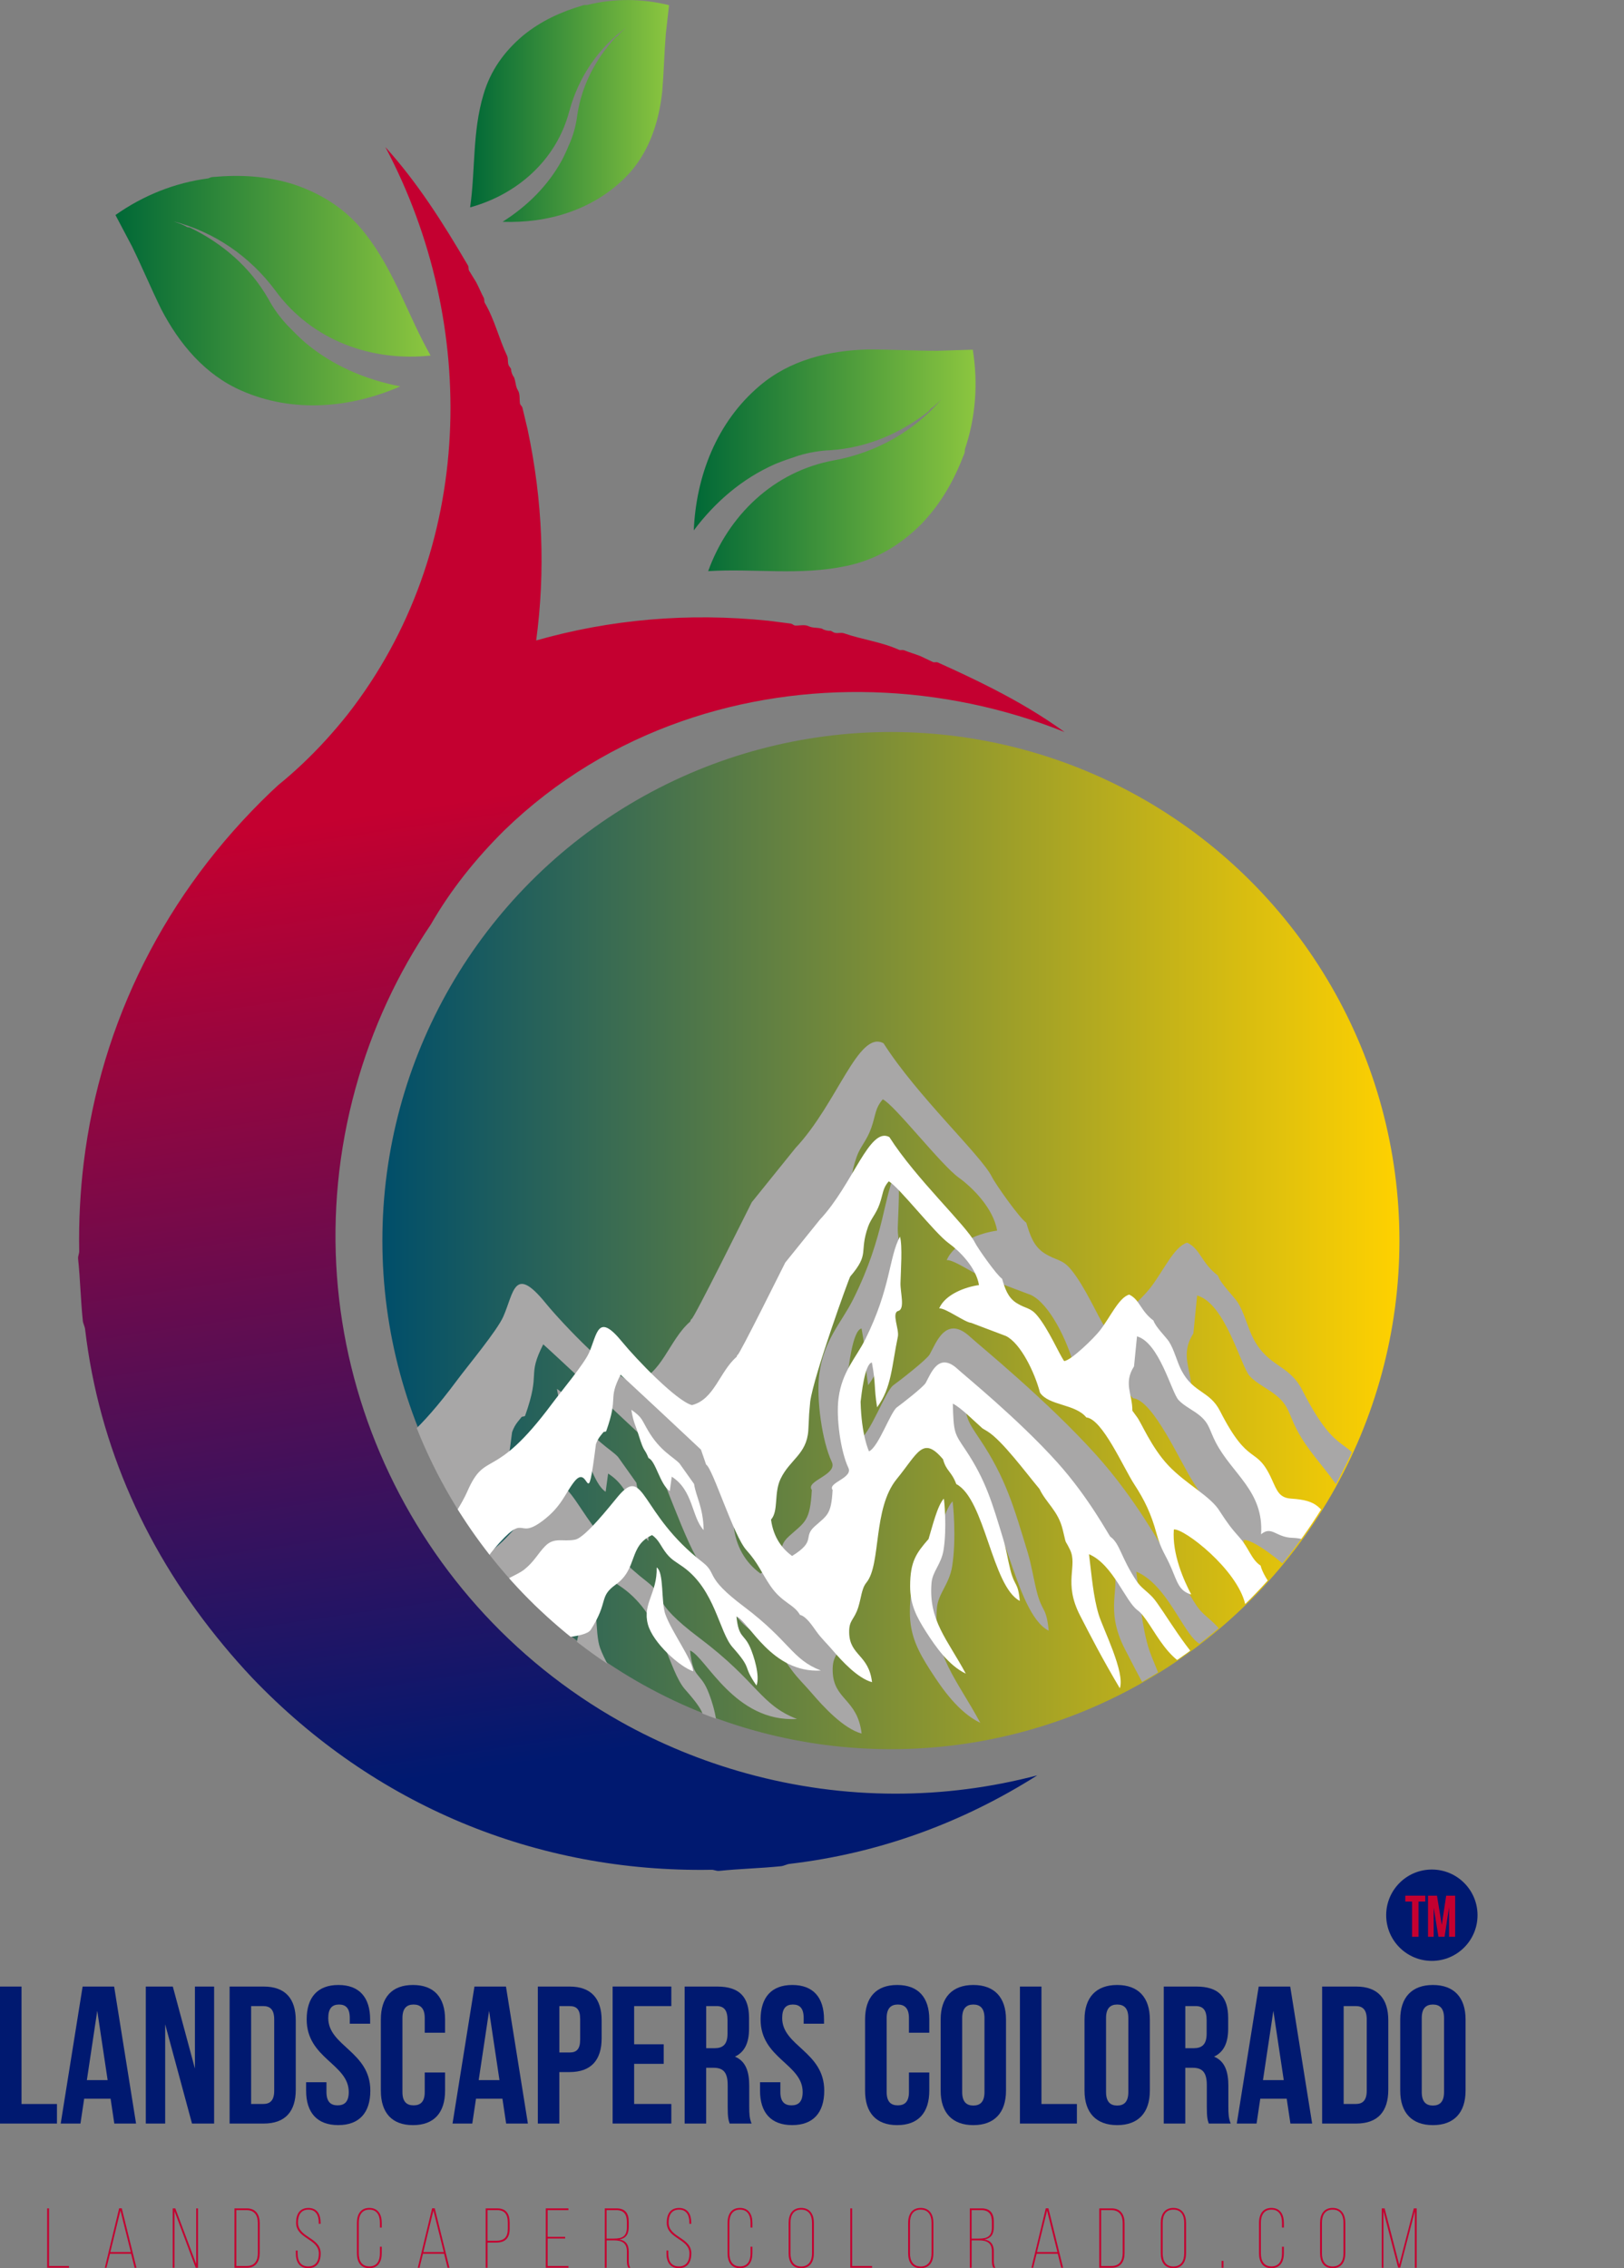 <svg xmlns="http://www.w3.org/2000/svg" xmlns:xlink="http://www.w3.org/1999/xlink" id="Layer_1" data-name="Layer 1" viewBox="0 0 577.1 805.93"><rect x="0" y="0" width="577.1" height="805.93" fill="#808080" stroke="none"/><defs><style>      .cls-1 {        fill: #c40030;      }      .cls-1, .cls-2, .cls-3, .cls-4, .cls-5, .cls-6, .cls-7, .cls-8, .cls-9, .cls-10 {        stroke-width: 0px;      }      .cls-2 {        fill: url(#linear-gradient);      }      .cls-3 {        fill: url(#linear-gradient-5);      }      .cls-4 {        fill: none;      }      .cls-5 {        fill: #a8a7a7;      }      .cls-5, .cls-7 {        fill-rule: evenodd;      }      .cls-6 {        fill: url(#linear-gradient-2);      }      .cls-7 {        fill: #fff;      }      .cls-8 {        fill: url(#linear-gradient-3);      }      .cls-11 {        clip-path: url(#clippath);      }      .cls-9 {        fill: url(#linear-gradient-4);      }      .cls-10 {        fill: #001970;      }    </style><linearGradient id="linear-gradient" x1="240.8" y1="618.74" x2="191.58" y2="280.39" gradientUnits="userSpaceOnUse"><stop offset="0" stop-color="#001970"></stop><stop offset="1" stop-color="#c40030"></stop></linearGradient><linearGradient id="linear-gradient-2" x1="167.06" y1="39.43" x2="237.75" y2="39.43" gradientUnits="userSpaceOnUse"><stop offset="0" stop-color="#006837"></stop><stop offset="1" stop-color="#8cc63f"></stop></linearGradient><linearGradient id="linear-gradient-3" x1="41.03" y1="103.27" x2="153.01" y2="103.27" xlink:href="#linear-gradient-2"></linearGradient><linearGradient id="linear-gradient-4" x1="246.55" y1="163.59" x2="346.68" y2="163.59" xlink:href="#linear-gradient-2"></linearGradient><linearGradient id="linear-gradient-5" x1="135.88" y1="440.81" x2="497.3" y2="440.81" gradientUnits="userSpaceOnUse"><stop offset="0" stop-color="#004e6a"></stop><stop offset="1" stop-color="#ffd100"></stop></linearGradient><clipPath id="clippath"><circle class="cls-4" cx="316.07" cy="440.81" r="180.71"></circle></clipPath></defs><g><g><path class="cls-10" d="M0,705.86h7.65v41.73h12.59v6.95H0v-48.68Z"></path><path class="cls-10" d="M48.34,754.54h-7.72l-1.32-8.83h-9.39l-1.32,8.83h-7.02l7.79-48.68h11.2l7.79,48.68ZM30.88,739.1h7.37l-3.69-24.62-3.69,24.62Z"></path><path class="cls-10" d="M58.7,719.28v35.26h-6.89v-48.68h9.6l7.86,29.14v-29.14h6.82v48.68h-7.86l-9.53-35.26Z"></path><path class="cls-10" d="M81.59,705.86h12.1c7.65,0,11.41,4.24,11.41,12.03v24.62c0,7.79-3.76,12.03-11.41,12.03h-12.1v-48.68ZM89.24,712.81v34.77h4.31c2.43,0,3.89-1.25,3.89-4.73v-25.32c0-3.48-1.46-4.73-3.89-4.73h-4.31Z"></path><path class="cls-10" d="M120.26,705.3c7.44,0,11.27,4.45,11.27,12.24v1.53h-7.23v-2.02c0-3.48-1.39-4.8-3.82-4.8s-3.83,1.32-3.83,4.8c0,10.01,14.95,11.89,14.95,25.8,0,7.79-3.89,12.24-11.41,12.24s-11.41-4.45-11.41-12.24v-2.99h7.23v3.48c0,3.48,1.53,4.73,3.96,4.73s3.96-1.25,3.96-4.73c0-10.01-14.95-11.89-14.95-25.8,0-7.79,3.82-12.24,11.27-12.24Z"></path><path class="cls-10" d="M158.16,736.39v6.47c0,7.79-3.89,12.24-11.41,12.24s-11.41-4.45-11.41-12.24v-25.32c0-7.79,3.89-12.24,11.41-12.24s11.41,4.45,11.41,12.24v4.73h-7.23v-5.22c0-3.48-1.53-4.8-3.96-4.8s-3.96,1.32-3.96,4.8v26.29c0,3.48,1.53,4.73,3.96,4.73s3.96-1.25,3.96-4.73v-6.95h7.23Z"></path><path class="cls-10" d="M187.58,754.54h-7.72l-1.32-8.83h-9.39l-1.32,8.83h-7.02l7.79-48.68h11.2l7.79,48.68ZM170.12,739.1h7.37l-3.69-24.62-3.69,24.62Z"></path><path class="cls-10" d="M213.8,717.89v6.33c0,7.79-3.76,12.03-11.41,12.03h-3.62v18.29h-7.65v-48.68h11.27c7.65,0,11.41,4.24,11.41,12.03ZM198.78,712.81v16.48h3.62c2.43,0,3.76-1.11,3.76-4.59v-7.3c0-3.48-1.32-4.59-3.76-4.59h-3.62Z"></path><path class="cls-10" d="M225.35,726.37h10.5v6.95h-10.5v14.26h13.21v6.95h-20.86v-48.68h20.86v6.95h-13.21v13.56Z"></path><path class="cls-10" d="M259.29,754.54c-.42-1.25-.7-2.02-.7-5.98v-7.65c0-4.52-1.53-6.19-5.01-6.19h-2.64v19.82h-7.65v-48.68h11.55c7.93,0,11.34,3.69,11.34,11.2v3.82c0,5.01-1.6,8.28-5.01,9.88,3.82,1.6,5.08,5.29,5.08,10.36v7.51c0,2.36.07,4.1.83,5.91h-7.79ZM250.95,712.81v14.95h2.99c2.85,0,4.59-1.25,4.59-5.15v-4.8c0-3.48-1.18-5.01-3.89-5.01h-3.69Z"></path><path class="cls-10" d="M281.55,705.3c7.44,0,11.27,4.45,11.27,12.24v1.53h-7.23v-2.02c0-3.48-1.39-4.8-3.82-4.8s-3.82,1.32-3.82,4.8c0,10.01,14.95,11.89,14.95,25.8,0,7.79-3.89,12.24-11.41,12.24s-11.41-4.45-11.41-12.24v-2.99h7.23v3.48c0,3.48,1.53,4.73,3.96,4.73s3.96-1.25,3.96-4.73c0-10.01-14.95-11.89-14.95-25.8,0-7.79,3.82-12.24,11.27-12.24Z"></path><path class="cls-10" d="M330.23,736.39v6.47c0,7.79-3.89,12.24-11.41,12.24s-11.41-4.45-11.41-12.24v-25.32c0-7.79,3.9-12.24,11.41-12.24s11.41,4.45,11.41,12.24v4.73h-7.23v-5.22c0-3.48-1.53-4.8-3.96-4.8s-3.96,1.32-3.96,4.8v26.29c0,3.48,1.53,4.73,3.96,4.73s3.96-1.25,3.96-4.73v-6.95h7.23Z"></path><path class="cls-10" d="M334.27,717.54c0-7.79,4.1-12.24,11.61-12.24s11.61,4.45,11.61,12.24v25.32c0,7.79-4.1,12.24-11.61,12.24s-11.61-4.45-11.61-12.24v-25.32ZM341.92,743.34c0,3.48,1.53,4.8,3.96,4.8s3.96-1.32,3.96-4.8v-26.29c0-3.48-1.53-4.8-3.96-4.8s-3.96,1.32-3.96,4.8v26.29Z"></path><path class="cls-10" d="M362.44,705.86h7.65v41.73h12.59v6.95h-20.24v-48.68Z"></path><path class="cls-10" d="M385.39,717.54c0-7.79,4.1-12.24,11.61-12.24s11.61,4.45,11.61,12.24v25.32c0,7.79-4.1,12.24-11.61,12.24s-11.61-4.45-11.61-12.24v-25.32ZM393.04,743.34c0,3.48,1.53,4.8,3.96,4.8s3.96-1.32,3.96-4.8v-26.29c0-3.48-1.53-4.8-3.96-4.8s-3.96,1.32-3.96,4.8v26.29Z"></path><path class="cls-10" d="M429.55,754.54c-.42-1.25-.7-2.02-.7-5.98v-7.65c0-4.52-1.53-6.19-5.01-6.19h-2.64v19.82h-7.65v-48.68h11.55c7.93,0,11.34,3.69,11.34,11.2v3.82c0,5.01-1.6,8.28-5.01,9.88,3.82,1.6,5.08,5.29,5.08,10.36v7.51c0,2.36.07,4.1.84,5.91h-7.79ZM421.21,712.81v14.95h2.99c2.85,0,4.59-1.25,4.59-5.15v-4.8c0-3.48-1.18-5.01-3.9-5.01h-3.69Z"></path><path class="cls-10" d="M466.28,754.54h-7.72l-1.32-8.83h-9.39l-1.32,8.83h-7.03l7.79-48.68h11.2l7.79,48.68ZM448.82,739.1h7.37l-3.69-24.62-3.69,24.62Z"></path><path class="cls-10" d="M469.83,705.86h12.1c7.65,0,11.41,4.24,11.41,12.03v24.62c0,7.79-3.76,12.03-11.41,12.03h-12.1v-48.68ZM477.48,712.81v34.77h4.31c2.43,0,3.89-1.25,3.89-4.73v-25.32c0-3.48-1.46-4.73-3.89-4.73h-4.31Z"></path><path class="cls-10" d="M497.58,717.54c0-7.79,4.1-12.24,11.61-12.24s11.61,4.45,11.61,12.24v25.32c0,7.79-4.1,12.24-11.61,12.24s-11.61-4.45-11.61-12.24v-25.32ZM505.23,743.34c0,3.48,1.53,4.8,3.96,4.8s3.96-1.32,3.96-4.8v-26.29c0-3.48-1.53-4.8-3.96-4.8s-3.96,1.32-3.96,4.8v26.29Z"></path></g><g><path class="cls-1" d="M16.76,805.78v-21.1h.66v20.47h7.08v.63h-7.75Z"></path><path class="cls-1" d="M39.09,800.81l-1.24,4.97h-.6l5.09-21.13h.93l5.22,21.13h-.66l-1.24-4.97h-7.51ZM39.21,800.2h7.27l-3.68-14.77-3.59,14.77Z"></path><path class="cls-1" d="M62,805.78h-.63v-21.1h.93l7.42,19.75v-19.75h.63v21.1h-.81l-7.54-20.14v20.14Z"></path><path class="cls-1" d="M87.71,784.68c3.23,0,4.58,2.26,4.58,5.28v10.58c0,2.98-1.36,5.25-4.55,5.25h-4.43v-21.1h4.4ZM87.71,805.15c2.83,0,3.92-1.96,3.92-4.58v-10.64c0-2.65-1.12-4.61-3.92-4.61h-3.74v19.84h3.74Z"></path><path class="cls-1" d="M113.93,789.77v.39h-.66v-.42c0-2.5-.93-4.61-3.68-4.61s-3.71,2.08-3.71,4.58c0,5.4,8.08,5.25,8.08,10.97,0,2.93-1.21,5.25-4.43,5.25s-4.4-2.32-4.4-5.25v-1.02h.63v1.06c0,2.56,1,4.58,3.77,4.58s3.77-2.02,3.77-4.58c0-5.34-8.08-5.16-8.08-10.97,0-3.08,1.3-5.19,4.34-5.22,3.2,0,4.37,2.35,4.37,5.25Z"></path><path class="cls-1" d="M135.66,789.86v1.63h-.66v-1.66c0-2.56-.96-4.7-3.74-4.7s-3.77,2.14-3.77,4.7v10.79c0,2.56.96,4.67,3.77,4.67s3.74-2.11,3.74-4.67v-2.32h.66v2.29c0,2.92-1.21,5.34-4.43,5.34s-4.4-2.41-4.4-5.34v-10.73c0-2.92,1.21-5.34,4.4-5.34s4.43,2.41,4.43,5.34Z"></path><path class="cls-1" d="M150.31,800.81l-1.24,4.97h-.6l5.09-21.13h.93l5.22,21.13h-.66l-1.24-4.97h-7.51ZM150.43,800.2h7.27l-3.68-14.77-3.59,14.77Z"></path><path class="cls-1" d="M176.74,784.68c3.26,0,4.37,2.14,4.37,5.1v2.11c0,3.35-1.51,4.94-4.85,4.94h-3.01v8.95h-.66v-21.1h4.16ZM176.26,796.19c2.95,0,4.19-1.3,4.19-4.28v-2.17c0-2.59-.87-4.43-3.71-4.43h-3.5v10.88h3.01Z"></path><path class="cls-1" d="M200.82,794.78v.6h-6.21v9.77h7.39v.63h-8.05v-21.1h8.05v.63h-7.39v9.47h6.21Z"></path><path class="cls-1" d="M219.09,784.68c3.14,0,4.34,1.84,4.34,4.73v1.9c0,2.59-1.02,4.01-3.35,4.43,2.35.36,3.35,1.9,3.35,4.22v3.32c0,.81.09,1.84.57,2.5h-.72c-.42-.66-.51-1.6-.51-2.5v-3.32c0-3.1-1.87-3.92-4.61-3.92h-2.59v9.74h-.66v-21.1h4.19ZM218.15,795.41c2.92,0,4.61-.75,4.61-4.01v-1.93c0-2.56-1-4.16-3.71-4.16h-3.5v10.1h2.59Z"></path><path class="cls-1" d="M245.64,789.77v.39h-.66v-.42c0-2.5-.93-4.61-3.68-4.61s-3.71,2.08-3.71,4.58c0,5.4,8.08,5.25,8.08,10.97,0,2.93-1.21,5.25-4.43,5.25s-4.4-2.32-4.4-5.25v-1.02h.63v1.06c0,2.56.99,4.58,3.77,4.58s3.77-2.02,3.77-4.58c0-5.34-8.08-5.16-8.08-10.97,0-3.08,1.3-5.19,4.34-5.22,3.2,0,4.37,2.35,4.37,5.25Z"></path><path class="cls-1" d="M267.37,789.86v1.63h-.66v-1.66c0-2.56-.96-4.7-3.74-4.7s-3.77,2.14-3.77,4.7v10.79c0,2.56.96,4.67,3.77,4.67s3.74-2.11,3.74-4.67v-2.32h.66v2.29c0,2.92-1.21,5.34-4.43,5.34s-4.4-2.41-4.4-5.34v-10.73c0-2.92,1.21-5.34,4.4-5.34s4.43,2.41,4.43,5.34Z"></path><path class="cls-1" d="M280.24,789.86c0-2.95,1.27-5.34,4.46-5.34s4.52,2.38,4.52,5.34v10.73c0,2.95-1.27,5.34-4.52,5.34s-4.46-2.38-4.46-5.34v-10.73ZM280.9,800.62c0,2.59.99,4.7,3.8,4.7s3.86-2.11,3.86-4.7v-10.79c0-2.59-1.02-4.7-3.86-4.7s-3.8,2.11-3.8,4.7v10.79Z"></path><path class="cls-1" d="M302.15,805.78v-21.1h.66v20.47h7.09v.63h-7.75Z"></path><path class="cls-1" d="M322.71,789.86c0-2.95,1.27-5.34,4.46-5.34s4.52,2.38,4.52,5.34v10.73c0,2.95-1.27,5.34-4.52,5.34s-4.46-2.38-4.46-5.34v-10.73ZM323.37,800.62c0,2.59.99,4.7,3.8,4.7s3.86-2.11,3.86-4.7v-10.79c0-2.59-1.02-4.7-3.86-4.7s-3.8,2.11-3.8,4.7v10.79Z"></path><path class="cls-1" d="M348.81,784.68c3.14,0,4.34,1.84,4.34,4.73v1.9c0,2.59-1.02,4.01-3.35,4.43,2.35.36,3.35,1.9,3.35,4.22v3.32c0,.81.09,1.84.57,2.5h-.72c-.42-.66-.51-1.6-.51-2.5v-3.32c0-3.1-1.87-3.92-4.61-3.92h-2.59v9.74h-.66v-21.1h4.19ZM347.87,795.41c2.92,0,4.61-.75,4.61-4.01v-1.93c0-2.56-.99-4.16-3.71-4.16h-3.5v10.1h2.59Z"></path><path class="cls-1" d="M368.37,800.81l-1.24,4.97h-.6l5.1-21.13h.93l5.22,21.13h-.66l-1.24-4.97h-7.51ZM368.49,800.2h7.27l-3.68-14.77-3.59,14.77Z"></path><path class="cls-1" d="M395.04,784.68c3.22,0,4.58,2.26,4.58,5.28v10.58c0,2.98-1.36,5.25-4.55,5.25h-4.43v-21.1h4.4ZM395.04,805.15c2.83,0,3.92-1.96,3.92-4.58v-10.64c0-2.65-1.12-4.61-3.92-4.61h-3.74v19.84h3.74Z"></path><path class="cls-1" d="M412.49,789.86c0-2.95,1.27-5.34,4.46-5.34s4.52,2.38,4.52,5.34v10.73c0,2.95-1.27,5.34-4.52,5.34s-4.46-2.38-4.46-5.34v-10.73ZM413.16,800.62c0,2.59.99,4.7,3.8,4.7s3.86-2.11,3.86-4.7v-10.79c0-2.59-1.02-4.7-3.86-4.7s-3.8,2.11-3.8,4.7v10.79Z"></path><path class="cls-1" d="M434.77,803.34v2.44h-.66v-2.44h.66Z"></path><path class="cls-1" d="M456.23,789.86v1.63h-.66v-1.66c0-2.56-.96-4.7-3.74-4.7s-3.77,2.14-3.77,4.7v10.79c0,2.56.96,4.67,3.77,4.67s3.74-2.11,3.74-4.67v-2.32h.66v2.29c0,2.92-1.21,5.34-4.43,5.34s-4.4-2.41-4.4-5.34v-10.73c0-2.92,1.21-5.34,4.4-5.34s4.43,2.41,4.43,5.34Z"></path><path class="cls-1" d="M469.09,789.86c0-2.95,1.27-5.34,4.46-5.34s4.52,2.38,4.52,5.34v10.73c0,2.95-1.27,5.34-4.52,5.34s-4.46-2.38-4.46-5.34v-10.73ZM469.76,800.62c0,2.59.99,4.7,3.8,4.7s3.86-2.11,3.86-4.7v-10.79c0-2.59-1.02-4.7-3.86-4.7s-3.8,2.11-3.8,4.7v10.79Z"></path><path class="cls-1" d="M497.58,805.72h-.75l-5.22-20.05v20.11h-.6v-21.1h1.03l5.18,20.02,5.19-20.02h1.02v21.1h-.66v-20.11l-5.19,20.05Z"></path></g><circle class="cls-10" cx="508.82" cy="680.51" r="16.23"></circle><g><path class="cls-1" d="M499.38,673.57h7.1v2.09h-2.4v12.52h-2.3v-12.52h-2.4v-2.09Z"></path><path class="cls-1" d="M512.34,683.94l1.57-10.37h3.19v14.61h-2.17v-10.48l-1.59,10.48h-2.17l-1.71-10.33v10.33h-2v-14.61h3.19l1.69,10.37Z"></path></g></g><path class="cls-2" d="M368.63,630.8c-26.66,16.89-56.16,27.7-87.95,31.46-1,.08-2.16.76-3.16.84-7.39.76-14.61.9-22,1.66-1,.08-1.84-.46-2.84-.39-62.07,1.05-119.79-22.95-163.02-68.16-3.56-3.78-6.98-7.65-10.25-11.6-27.08-32.61-44.21-70.44-49.16-112.24-.07-1-.77-2.15-.83-3.15-.76-7.39-.9-14.62-1.67-22-.07-1,.47-1.85.39-2.85-.18-10.55.36-20.98,1.61-31.23,6.11-50.05,29.02-95.9,66.54-131.78.89-.85,1.78-1.67,2.68-2.49,2.83-2.29,5.59-4.71,8.28-7.25,5.73-5.39,11.13-11.31,16.21-17.68,45.71-58.44,46.77-138.92,13.49-201.68,11.44,12.68,20.3,26.64,29.43,42.21.22.59.03.99.25,1.59.85,1.38,1.7,2.76,2.54,4.14,1.06,1.97,1.73,3.75,2.79,5.73.22.6.03,1,.26,1.59,3.6,6.11,5.01,12.68,8.02,19.01.44,1.19.06,2.01.5,3.2.22.6.63.78.85,1.38.03,1,.47,2.2,1.09,2.97.66,1.79.51,3.2,1.35,4.58.85,1.37.5,3.19.76,4.79.22.59.62.78.85,1.37.69,2.79,1.16,4.98,1.85,7.77,5.42,25.53,6.33,50.51,3.05,74.97,26.33-7.47,53.83-9.95,82.6-6.99,2.84.39,5.07.62,7.91,1.01.61.15.84.54,1.47.69,1.61.08,3.38-.46,4.84.24,1.47.69,2.85.39,4.7.85.84.55,2.07.85,3.07.77.61.16.85.55,1.46.7,1.23.31,2-.15,3.23.16,6.61,2.32,13.3,3.02,19.76,5.95.61.15,1-.08,1.61.08,2.08.85,3.92,1.32,6,2.16l4.39,2.09c.61.15.99-.08,1.6.08,6.83,3.07,13.36,6.13,19.67,9.37,8.91,4.57,17.35,9.52,25.45,15.38-43.17-17.28-92.33-19.11-136.06-3.82-23.07,8.06-44.64,20.89-63.02,38.75-10.39,10.29-19.21,21.42-26.13,33.48-11.74,17.35-20.9,36.88-26.76,58.2-24.6,89.39,16.5,181.42,94.16,225.01,13.84,7.77,28.83,14,44.83,18.41,35.08,9.66,70.55,9.3,103.35.67Z"></path><path class="cls-6" d="M222.2,63.05c-11.55,11.62-27.73,16.37-43.61,15.76,8.76-5.55,16.17-12.82,21.19-22.07,1.15-2.22,2.09-4.45,3.03-6.67,1.19-3.04,1.96-6.1,2.33-9.18,1.57-10.47,6.39-19.73,13.61-27.64.22-.2.64-.38.86-.58.89-1.2,1.96-1.97,3.05-2.94-9.88,7.14-17.03,17.53-20.35,29.77-4.62,17.55-18.69,29.65-35.25,34.18,1.92-13.34.74-26.63,4.74-40.08,2.5-8.56,7.4-15.34,14.1-20.99,6.47-5.25,13.45-8.41,21.23-10.7.42-.18,1.04-.15,1.45-.13,9.64-2.4,19.56-2.31,29.16.05-.39,3.49-.76,6.78-1.15,10.28-.55,6.8-.68,13.41-1.24,20.2-1.2,11.32-4.87,22.5-13.16,30.76Z"></path><path class="cls-8" d="M142.26,137.28c-17.73,7.75-38.15,9.56-56.39,1.55-13.05-5.67-22.19-16.7-28.58-28.97-3.65-7.45-6.74-14.88-10.39-22.33-1.99-3.79-3.88-7.34-5.87-11.13,9.82-6.93,21.01-11.45,32.99-13.02.46-.2,1.14-.51,1.7-.49,9.82-.86,19.13-.39,28.8,2.67,10.1,3.42,18.66,8.92,25.3,17.49,10.5,13.45,15.08,29.03,23.19,43.28-20.77,2.24-42.07-5.21-55.11-23.02-9.19-12.38-21.91-20.96-36.27-24.66,1.66.63,3.22,1.03,4.76,1.98.33.13.89.15,1.22.28,11.7,5.73,21.28,14.08,27.71,25.23,1.78,3.33,4.03,6.45,6.73,9.37,2.05,2.1,4.11,4.21,6.39,6.21,9.8,8.24,21.42,13.18,33.81,15.57Z"></path><path class="cls-9" d="M342.59,161.37c-3.53,9.2-8.05,17.36-15.05,24.69-7.51,7.57-16.21,12.85-26.82,15.05-16.69,3.53-32.7.8-49.07,1.83,7.11-19.64,23.16-35.51,44.89-39.4,15.16-2.83,28.45-10.48,38.08-21.76-1.29,1.22-2.33,2.45-3.87,3.4-.25.24-.52.74-.78.99-10.29,7.99-22,12.93-34.84,13.8-3.77.15-7.56.78-11.37,1.93-2.79.93-5.58,1.85-8.38,3.02-11.72,5.18-21.25,13.45-28.84,23.53.82-19.32,8.16-38.46,23.37-51.34,10.83-9.23,24.75-12.6,38.58-12.94,8.3,0,16.33.48,24.62.47,4.27-.12,8.3-.26,12.57-.39,1.92,11.87,1.06,23.91-2.79,35.36-.01.5-.03,1.26-.3,1.75Z"></path><circle class="cls-3" cx="316.59" cy="440.81" r="180.71"></circle><g class="cls-11"><g><path class="cls-5" d="M226.14,526.85c.82,5.64,4.14,10.47,4.31,20.74-5.43-5.78-4.59-17.87-14.35-24l-.88,6.47c-4.41-2.91-6.34-13.66-9.56-14.84-2.07-5.15-1.77-1.75-4.43-10.28-1.51-4.87-2.34-5.57-3.31-11.44,4.98,3.48,4.49,4.21,7.5,9.31,5.51,9.39,11.54,11.91,14.22,14.89l6.5,9.15Z"></path><path class="cls-5" d="M348.36,612.16c-7.7-3.7-13.44-11.94-17.72-18.59-4.47-6.97-7.33-12.5-7.31-20.86.04-11.01,2.76-14.73,8.29-21.1,1.68-5.39,3.89-14.89,6.86-18.17.19.5,1.45,13.21-.12,23.08-1.04,6.5-4.99,9.63-5.42,14.87-1.39,16.85,7.12,25.32,15.42,40.78Z"></path><path class="cls-5" d="M225.75,611.11c-5.88-1.89-18.13-12.7-20.4-21.11-2.51-9.28,4.24-13.97,3.97-25.6,3.41,2.29,1.87,15.6,3.94,21.2,2.97,8.06,12.05,20.21,12.49,25.51Z"></path><path class="cls-5" d="M413.55,550.66c4.28,3.27,4.58,9.21,11.64,19.83,2.05,3.09,4.53,4.42,7.22,7.31,4.51,4.87,17.1,27.84,25.65,32.5-18.57,2.49-25.16-21.38-32.41-26.65-5.5-4-11.06-20.64-21.85-25.22,1.19,9.45,1.91,19.16,4.38,27.22,1.97,6.44,11.96,26.01,9.49,33.1-8.16-13.8-12.98-23.22-17.87-32.68-7.75-14.99-.97-22.28-4.56-29.65-2.81-5.76-1.28-.94-3.31-9.16-2.06-8.38-7.42-11.86-10.42-18.18-6.09-7.27-16.82-21.82-23.39-25.89l-2.25-1.36c-3.4-2.95-9.86-9.51-13.34-11.13.34,13.35.75,13.34,5.71,20.77,9.2,13.77,12.06,24.05,16.9,39.94,1.45,4.78,2.01,9.05,3.29,14.12,1.93,7.6,3.43,5.22,4.22,13.89-12.52-6.52-15.61-45.76-28.57-52.55-2.21-5.92-4.44-5.64-5.96-11.17-9.09-10.77-11.32-2.72-20.84,8.92-10.81,13.23-6.93,38.29-13.58,46.51-2.28,2.81-2.24,6.41-3.69,11.06-1.87,6.01-4.27,5.63-4.11,11.62.27,10.28,8.81,9.7,10.28,22.16-6.47-1.77-13.59-9.56-17.6-14.23-2.95-3.45-4.96-5.21-7.32-8.43-2.09-2.87-4.65-6.94-7.49-7.61-2.76-4.87-8.12-5.42-13.31-13.06-3.92-5.76-5.54-10.26-10.77-16.04-5.83-6.43-15.18-36.87-18.16-38.51l-2.31-6.72c-.2-.24-35.82-33.56-36.18-33.7-5.93,11.78-.67,9.19-6.48,25.48-1.7.58-.5-.47-2.52,1.97-.91,1.1-1.62,2.44-2.07,3.78-4.21,33.08-2.67,7.8-9.8,16.94-4.17,5.33-5.62,11.07-14.14,17.5-12.24,9.22-6.87-4.98-21.99,12.79-4.52,5.31-3.27,6.37-6.44,12.16-3.25,5.98-6.61,3.61-9.67,7.61-1.56,2.05-16.49,11.2-25.2,18.83-17.74,11.18-4.48,14.28-46.56,25.83,21.39-25.73,42.33-49.43,65.38-73.67,3.17-3.25,8.52-12.02,10.46-16.49,8.49-19.58,11.6-3.9,38.27-39.78,4.07-5.49,14.33-17.74,16.58-22.83,3.75-8.49,3.81-18.55,14.97-4.85,6.28,7.7,24.48,26.61,31.35,28.36,10.08-2.55,12.35-14.98,20.09-21.72.13-.3.37-1.09.44-.87.35.96,21.24-41.21,21.43-41.52l15.55-19.29c14.95-15.93,22.32-41.99,31.28-37.21,11.96,18.8,34.8,39.95,38.49,47.44,1.3,2.63,9.94,14.85,12.23,16.3,1.27,4.2,2.51,8.41,6.54,10.93,4.29,2.69,6.16,1.9,9.31,5.67,5.06,6.07,9.89,17.38,12.07,20.41,3.15-.24,13.46-10.38,16.01-13.63,4.85-6.2,8.53-14.85,13.25-16.27,4.82,2.31,4.94,7.16,10.94,11.7.81,2.71,5.56,7.35,6.91,9.36,2.4,3.61,3.65,9.23,5.74,13.17,5.35,10.09,12.61,8.97,17.28,18.11,13.23,25.96,16.14,14.9,23.34,30.83,2.33,5.14,3.36,8.22,8.58,8.58,12.39.82,13.02,3.93,20,13.61,5.98,8.26,5.15,5.54,8.3,9.55,2.85,3.64,4.51,8.39,6.7,11.81,4.94,7.71,17.04,20.35,25.94,30.31,10.13,11.35,20.2,18.92,21.53,21.95-38.19-10.89-42.19-15.73-48.4-25.04-2.78-2.52-3.36-18.35-5.94-21.65-3.74-4.76-11.84-22.5-27.43-22.88-7.47-.18-9.33-5.58-14.12-1.6,1.32-19.37-13.09-27.17-20.44-41.42-2.83-5.47-2.73-8.15-6.8-11.7-3.08-2.69-7.28-4.43-9.91-7.29-3.17-3.46-8.6-25.76-18.68-28.63l-1.34,13.5c-4.87,7.62-.67,12.53-.74,19.93l2.04,2.8c1.96,2.49,6.47,13.7,14.16,21.84,7.95,8.42,19.12,13.86,23.12,20.61,3.53,5.42,4.97,7.42,9.13,12.07,3.83,4.29,5.16,9.77,9.24,12.37,1.49,6.26,10.48,16.48,14.42,21.82,4.94,6.7,17.31,20.48,22.21,27.08-21.07,1.17-30.26-30.39-37.01-8.56-3.97-6.98-4.58-14.45-6.54-22.94-3.63-15.74-27.58-34.2-32.12-33.65-.86,11.05,4.58,23.15,7.84,29.28-5.46-1.58-6.21-5.42-8.95-11.87-2.66-6.27-4.56-7.85-6.67-15.57-2.43-8.93-5.42-15.09-10-22.11-4.88-7.48-14.35-29.42-21.59-30.1-4.95-6.15-16.9-5.24-20.84-11.15-2.39-9.14-8.74-22.27-15.34-25.49l-15.66-5.93c-2.67-.13-11.65-6.83-14.35-6.48,2.7-6.33,11.82-9.67,17.91-10.49-1.31-7.99-8.89-15.43-13.61-18.82-6.34-4.54-22.84-25.85-27.02-27.84-2.81,3.27-2.47,5.57-4.08,10.14-1.61,4.6-3.9,6.58-5.2,10.29-4.13,11.74.94,11.89-8,22.35-.54.62-16.47,44.68-18.03,56.32l-.48,5.51c-.15,2.46-.2,5.16-.38,7.56-.78,10.65-8.3,12.95-12.46,21.66-3.09,6.48-.8,14.33-4.29,18.33,1.08,8.25,5.28,13.3,9.47,16.35,11.1-6.89,4.71-8.39,10.13-13.27,5.68-5.12,7.49-5.22,8.11-16.44-2.43-3.25,9.29-5.32,7.09-9.97-3.39-7.14-5.6-22.32-4.42-31.32,1.58-12.08,7.85-18.09,12.03-26.47,11.52-23.1,10.6-36.95,15.6-46.2,1.21,3.88.38,15.5.24,20.82-.11,4.36,2.15,11.72-1,12.59-3.17.89.52,8.24-.18,11.56-2.78,13.33-2.81,23.03-9.34,31.77-1.48-9.27-.49-10.19-2.35-20.14-3.28.53-4.73,14.97-5.08,17.68.38,15.08,3.66,22.04,3.79,22.29,4.34-2.01,9.64-17.69,12.6-19.83,1.97-1.39,11.84-9.06,12.9-10.94,2.3-4.09,5.75-14.28,14.46-6.17,3.07,2.85,27.06,22.29,44.66,41.83,14.49,16.1,23.35,33.15,24.1,33.72Z"></path><path class="cls-5" d="M99.5,620.56c1.08-6.18,17.56-22.98,21.18-26.15,6.94-6.2,4.16-5.98,14.11-16.37,2.2-2.29,1.71-3.44,3.8-5.95,1.77-2.13,8.11-4.34,11.12-6.7,4.53-3.57,6.18-7.25,9.42-10.54,4.19-4.25,7.95-1.83,13.56-2.95,4.55-.93,15.96-15.54,19.27-19.47,12.09-14.33,9.61,7.62,37.95,29.58,7.04,5.45.57,6.4,18.62,19.98,20.89,15.72,21.53,23.68,34.68,28.8-22.18,1.25-32.24-21.89-37.99-24.34,1.03,9.97,3.36,7.59,6.17,13.97,1.65,3.74,4.52,12.81,2.84,17.11-6.63-9.48-1.49-6.77-10.75-17.21-6.1-6.88-7.82-25.79-22.26-36.13-3.01-2.15-5.08-3.08-7.36-5.88-2.69-3.29-3.44-6.29-6.63-8.46-10.73,4.94-6.26,15.03-16.29,22.22-7.84,5.62-3.07,7.51-11.26,20.33-2.59,4.07-19.04,3.2-21.97,6.02-15.91,15.32-37.4,16.42-58.22,22.14Z"></path></g><g><path class="cls-7" d="M246.64,527.28c.65,4.46,3.27,8.27,3.4,16.38-4.29-4.57-3.63-14.11-11.33-18.96l-.7,5.11c-3.48-2.3-5.01-10.79-7.55-11.72-1.64-4.07-1.4-1.39-3.5-8.12-1.19-3.85-1.85-4.4-2.61-9.04,3.93,2.75,3.55,3.32,5.92,7.35,4.35,7.42,9.11,9.41,11.23,11.76l5.13,7.23Z"></path><path class="cls-7" d="M343.19,594.67c-6.08-2.92-10.61-9.43-14-14.69-3.53-5.5-5.79-9.88-5.77-16.48.03-8.7,2.18-11.64,6.55-16.66,1.32-4.26,3.07-11.76,5.42-14.35.15.4,1.15,10.43-.09,18.23-.82,5.13-3.94,7.6-4.28,11.75-1.1,13.31,5.62,20,12.18,32.21Z"></path><path class="cls-7" d="M246.34,593.84c-4.65-1.5-14.32-10.03-16.11-16.68-1.98-7.33,3.35-11.04,3.13-20.22,2.69,1.81,1.48,12.32,3.11,16.74,2.35,6.37,9.51,15.97,9.86,20.15Z"></path><path class="cls-7" d="M394.68,546.09c3.38,2.58,3.62,7.28,9.19,15.67,1.62,2.44,3.58,3.49,5.71,5.77,3.56,3.84,13.51,21.99,20.26,25.67-14.67,1.97-19.88-16.89-25.6-21.05-4.34-3.16-8.74-16.3-17.26-19.92.94,7.46,1.51,15.14,3.46,21.5,1.56,5.09,9.45,20.54,7.5,26.15-6.45-10.9-10.26-18.34-14.11-25.82-6.12-11.84-.77-17.6-3.6-23.42-2.22-4.55-1.01-.74-2.61-7.23-1.63-6.62-5.86-9.37-8.23-14.36-4.81-5.74-13.28-17.24-18.48-20.45l-1.78-1.07c-2.68-2.33-7.79-7.51-10.54-8.79.27,10.55.59,10.54,4.51,16.41,7.26,10.87,9.53,19,13.35,31.55,1.15,3.78,1.59,7.15,2.6,11.16,1.52,6,2.71,4.13,3.34,10.97-9.89-5.15-12.33-36.15-22.57-41.51-1.75-4.67-3.51-4.46-4.71-8.82-7.18-8.51-8.95-2.15-16.46,7.04-8.54,10.45-5.48,30.25-10.73,36.74-1.8,2.22-1.77,5.07-2.91,8.74-1.48,4.75-3.37,4.45-3.25,9.18.22,8.12,6.96,7.66,8.12,17.51-5.11-1.4-10.74-7.55-13.9-11.24-2.33-2.73-3.92-4.11-5.78-6.66-1.65-2.26-3.67-5.48-5.92-6.01-2.18-3.85-6.41-4.28-10.52-10.32-3.1-4.55-4.37-8.11-8.5-12.67-4.61-5.08-11.99-29.13-14.34-30.42l-1.83-5.31c-.16-.19-28.3-26.51-28.58-26.62-4.68,9.3-.53,7.26-5.12,20.13-1.34.46-.39-.37-1.99,1.56-.71.87-1.28,1.93-1.63,2.99-3.32,26.13-2.11,6.16-7.74,13.38-3.29,4.21-4.44,8.75-11.17,13.83-9.67,7.28-5.43-3.93-17.37,10.11-3.57,4.2-2.59,5.03-5.09,9.6-2.57,4.73-5.22,2.86-7.63,6.01-1.23,1.62-13.02,8.85-19.91,14.87-14.01,8.83-3.54,11.28-36.78,20.4,16.89-20.33,33.44-39.05,51.64-58.19,2.5-2.57,6.73-9.49,8.26-13.02,6.71-15.46,9.17-3.08,30.23-31.42,3.22-4.34,11.32-14.01,13.1-18.03,2.97-6.71,3.01-14.65,11.82-3.83,4.96,6.08,19.34,21.02,24.76,22.41,7.96-2.01,9.76-11.83,15.87-17.15.1-.24.29-.86.35-.69.27.76,16.78-32.55,16.93-32.79l12.28-15.23c11.81-12.58,17.63-33.17,24.71-29.39,9.44,14.85,27.49,31.56,30.4,37.47,1.03,2.08,7.85,11.73,9.66,12.88,1,3.31,1.98,6.65,5.17,8.64,3.39,2.12,4.87,1.5,7.35,4.48,4,4.8,7.81,13.73,9.54,16.13,2.49-.19,10.63-8.2,12.64-10.77,3.83-4.89,6.74-11.73,10.47-12.85,3.81,1.83,3.9,5.66,8.64,9.24.64,2.14,4.39,5.8,5.46,7.4,1.89,2.86,2.88,7.29,4.53,10.41,4.22,7.97,9.96,7.09,13.65,14.31,10.45,20.5,12.75,11.77,18.43,24.35,1.84,4.06,2.66,6.49,6.78,6.78,9.79.65,10.28,3.11,15.8,10.75,4.72,6.52,4.07,4.38,6.55,7.54,2.25,2.88,3.56,6.62,5.29,9.33,3.9,6.09,13.46,16.08,20.49,23.94,8.01,8.96,15.95,14.94,17.01,17.34-30.17-8.6-33.33-12.43-38.24-19.78-2.2-1.99-2.66-14.5-4.7-17.1-2.95-3.76-9.35-17.78-21.67-18.08-5.9-.15-7.37-4.41-11.15-1.26,1.04-15.3-10.34-21.46-16.14-32.72-2.23-4.32-2.16-6.44-5.38-9.24-2.43-2.12-5.75-3.5-7.82-5.76-2.5-2.73-6.8-20.35-14.75-22.61l-1.06,10.67c-3.84,6.02-.53,9.9-.59,15.74l1.61,2.21c1.55,1.96,5.11,10.82,11.18,17.25,6.28,6.65,15.1,10.95,18.27,16.28,2.79,4.28,3.93,5.86,7.21,9.53,3.03,3.39,4.08,7.72,7.3,9.77,1.18,4.94,8.28,13.01,11.39,17.23,3.9,5.29,13.67,16.18,17.54,21.39-16.64.93-23.9-24-29.23-6.76-3.13-5.51-3.62-11.41-5.16-18.12-2.86-12.43-21.79-27.02-25.37-26.58-.68,8.73,3.62,18.29,6.19,23.12-4.31-1.25-4.9-4.28-7.07-9.38-2.1-4.95-3.6-6.2-5.27-12.3-1.92-7.05-4.28-11.92-7.9-17.46-3.86-5.91-11.33-23.24-17.05-23.78-3.91-4.86-13.35-4.14-16.46-8.81-1.89-7.22-6.91-17.59-12.12-20.13l-12.37-4.68c-2.11-.1-9.2-5.39-11.34-5.12,2.13-5,9.34-7.64,14.15-8.29-1.04-6.31-7.02-12.19-10.75-14.87-5.01-3.59-18.04-20.42-21.34-21.99-2.22,2.58-1.95,4.4-3.22,8.01-1.27,3.64-3.08,5.2-4.11,8.13-3.27,9.27.74,9.39-6.32,17.66-.43.49-13.01,35.29-14.24,44.49l-.38,4.35c-.12,1.94-.16,4.08-.3,5.97-.62,8.41-6.56,10.23-9.85,17.11-2.44,5.12-.63,11.32-3.39,14.48.86,6.52,4.17,10.51,7.48,12.92,8.77-5.44,3.72-6.63,8-10.48,4.48-4.04,5.92-4.13,6.4-12.98-1.92-2.57,7.34-4.21,5.6-7.87-2.68-5.64-4.43-17.63-3.49-24.74,1.25-9.54,6.2-14.29,9.5-20.91,9.1-18.25,8.38-29.19,12.32-36.49.95,3.06.3,12.24.19,16.45-.09,3.45,1.7,9.25-.79,9.95-2.5.7.41,6.51-.14,9.13-2.2,10.53-2.22,18.19-7.38,25.1-1.17-7.32-.39-8.05-1.85-15.91-2.59.42-3.74,11.82-4.01,13.96.3,11.91,2.89,17.41,2.99,17.61,3.43-1.59,7.61-13.98,9.95-15.67,1.55-1.1,9.35-7.16,10.19-8.64,1.82-3.23,4.54-11.28,11.42-4.87,2.42,2.25,21.37,17.6,35.28,33.04,11.45,12.72,18.45,26.18,19.04,26.64Z"></path><path class="cls-7" d="M146.61,601.3c.86-4.88,13.87-18.15,16.73-20.66,5.48-4.89,3.29-4.72,11.14-12.93,1.74-1.81,1.35-2.71,3-4.7,1.39-1.69,6.41-3.42,8.78-5.29,3.58-2.82,4.88-5.72,7.44-8.33,3.31-3.36,6.28-1.45,10.71-2.33,3.6-.73,12.61-12.27,15.22-15.38,9.55-11.32,7.59,6.02,29.97,23.36,5.56,4.3.45,5.05,14.71,15.78,16.5,12.42,17,18.71,27.4,22.75-17.52.99-25.47-17.29-30.01-19.23.81,7.87,2.65,5.99,4.88,11.04,1.3,2.95,3.57,10.12,2.25,13.52-5.23-7.49-1.17-5.35-8.49-13.59-4.82-5.44-6.18-20.37-17.58-28.54-2.37-1.7-4.02-2.43-5.81-4.64-2.12-2.6-2.72-4.97-5.24-6.68-8.48,3.91-4.94,11.87-12.87,17.55-6.19,4.44-2.42,5.93-8.89,16.06-2.05,3.21-15.04,2.53-17.35,4.75-12.57,12.1-29.54,12.97-45.99,17.49Z"></path></g></g></svg>